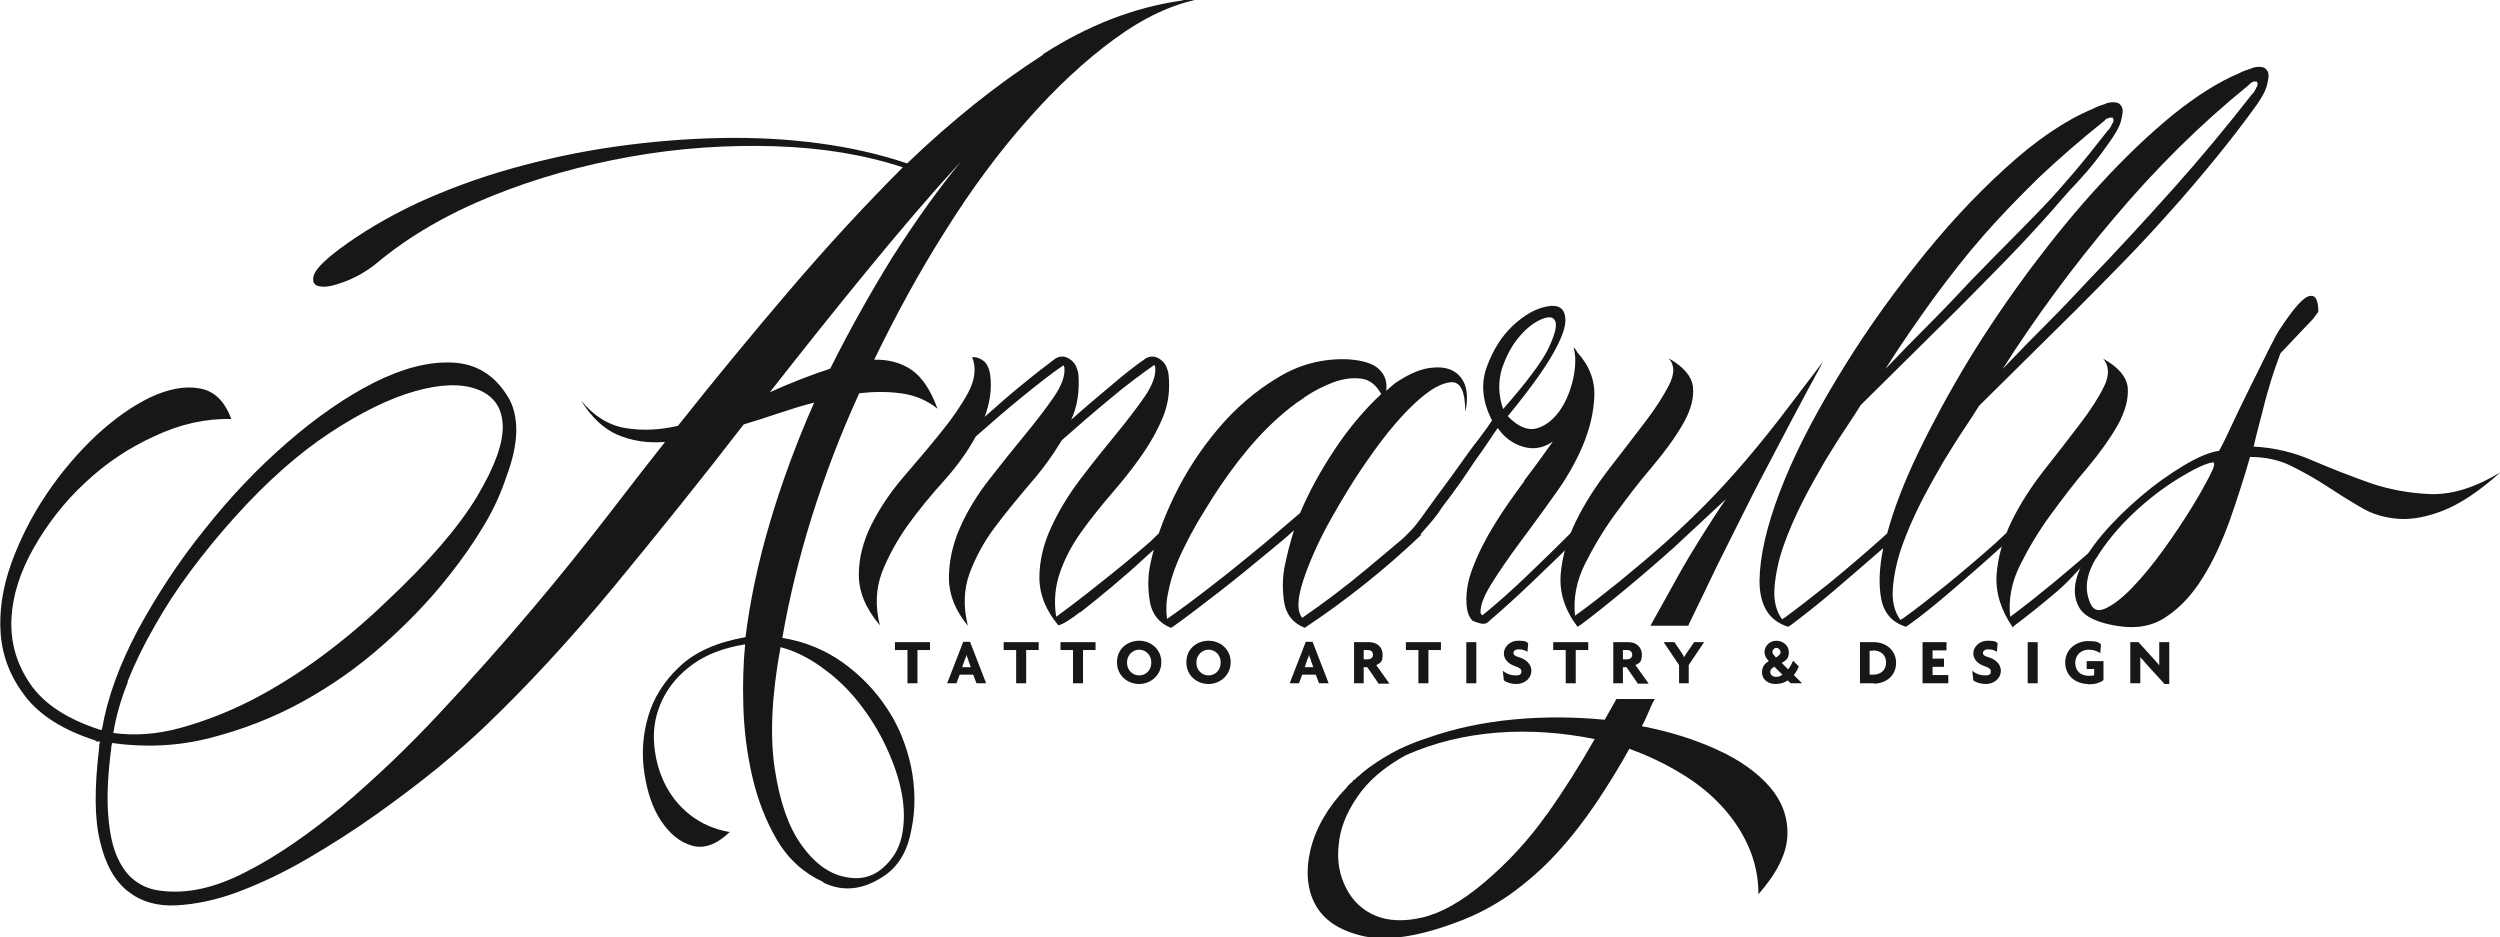 <?xml version="1.0" encoding="UTF-8"?>
<svg id="b" data-name="Layer 2" xmlns="http://www.w3.org/2000/svg" viewBox="0 0 699.2 262.1">
  <g id="c" data-name="Layer 1">
    <g>
      <g>
        <path d="m256.6,181.8v9.3h-2.8v-9.3h-3.5v-2.2h9.8v2.2h-3.5Z" fill="#181717"/>
        <path d="m273.1,191.1l-.9-2.4h-3.8l-.9,2.4h-2.6l4.5-11.6h1.9l4.5,11.6h-2.8Zm-2.4-6.8c-.1-.3-.3-.8-.4-1.2h0c0,.4-.2.8-.4,1.2l-.8,2.3h2.4l-.8-2.3Z" fill="#181717"/>
        <path d="m287,181.8v9.3h-2.8v-9.3h-3.5v-2.2h9.8v2.2h-3.5Z" fill="#181717"/>
        <path d="m302.9,181.8v9.3h-2.8v-9.3h-3.5v-2.2h9.8v2.2h-3.5Z" fill="#181717"/>
        <path d="m318.6,191.3c-3.2,0-6.2-2.3-6.2-6.1s3-6,6.2-6,6.2,2.3,6.2,6-3,6.1-6.2,6.1Zm0-9.6c-1.7,0-3.4,1.4-3.4,3.6s1.6,3.6,3.4,3.6,3.4-1.4,3.4-3.6-1.6-3.6-3.4-3.6Z" fill="#181717"/>
        <path d="m338,191.3c-3.2,0-6.2-2.3-6.2-6.1s3-6,6.2-6,6.2,2.3,6.2,6-3,6.1-6.2,6.1Zm0-9.6c-1.7,0-3.4,1.4-3.4,3.6s1.6,3.6,3.4,3.6,3.4-1.4,3.4-3.6-1.6-3.6-3.4-3.6Z" fill="#181717"/>
        <path d="m368.9,191.1l-.9-2.4h-3.8l-.9,2.4h-2.6l4.5-11.6h1.9l4.5,11.6h-2.8Zm-2.4-6.8c-.1-.3-.3-.8-.4-1.2h0c0,.4-.2.8-.4,1.2l-.8,2.3h2.4l-.8-2.3Z" fill="#181717"/>
        <path d="m385.5,191.1l-3.1-4.5h-1v4.5h-2.7v-11.5h4.3c2,0,3.7,1.3,3.7,3.5s-.8,2.4-1.8,2.9l3.7,5.2h-3.1Zm-2.9-9.3h-1.2v2.6h1.2c.7,0,1.4-.4,1.4-1.3s-.7-1.3-1.4-1.3Z" fill="#181717"/>
        <path d="m399.5,181.8v9.3h-2.8v-9.3h-3.5v-2.2h9.8v2.2h-3.5Z" fill="#181717"/>
        <path d="m410.1,191.1v-11.5h2.8v11.5h-2.8Z" fill="#181717"/>
        <path d="m424.1,191.3c-1.4,0-2.7-.4-3.5-1l-.3-2.7c1.1.9,2.3,1.3,3.6,1.3s1.6-.4,1.6-1.1-.4-1-1.8-1.5c-2-.7-3.1-2-3.1-3.6s1.5-3.5,4-3.5,2.3.4,2.8.7l-.2,2.4c-.5-.4-1.5-.7-2.4-.7s-1.5.4-1.5,1,.4.9,1.8,1.3c1.8.6,3.2,1.9,3.2,3.7s-1.5,3.7-4.3,3.7Z" fill="#181717"/>
        <path d="m440.7,181.8v9.3h-2.8v-9.3h-3.5v-2.2h9.8v2.2h-3.5Z" fill="#181717"/>
        <path d="m458,191.1l-3.1-4.5h-1v4.5h-2.7v-11.5h4.3c2,0,3.7,1.3,3.7,3.5s-.8,2.4-1.8,2.9l3.7,5.2h-3.1Zm-2.9-9.3h-1.2v2.6h1.2c.7,0,1.4-.4,1.4-1.3s-.7-1.3-1.4-1.3Z" fill="#181717"/>
        <path d="m472.3,185.9v5.2h-2.7v-5.1l-4.3-6.4h3l1.9,2.8c.3.4.6.9.8,1.4h0c.3-.5.6-1,.9-1.4l1.9-2.8h2.8l-4.3,6.4Z" fill="#181717"/>
        <path d="m500.8,191.1l-.8-.8c-.9.6-2,1-3.4,1-2.3,0-3.8-1.4-3.8-3.2s.9-2.6,1.9-3.2c-.7-.7-1.2-1.6-1.2-2.5,0-1.9,1.6-3.2,3.3-3.2s3.5,1.2,3.5,3.2-1,2.4-2,3l1.8,1.8c.6-.7,1-1.6,1.4-2.4l1.6,1.6c-.3.7-.7,1.5-1.4,2.4l2.3,2.3h-3.1Zm-4.6-4.6c-.7.4-1.1.8-1.1,1.5s.7,1.3,1.6,1.3,1.2-.2,1.8-.6l-2.3-2.3Zm.6-5.3c-.6,0-1.1.6-1.1,1.1s.4.9,1,1.6c.8-.5,1.3-1,1.3-1.5s-.5-1.2-1.2-1.2Z" fill="#181717"/>
        <path d="m524.1,191.1h-3.9v-11.5h3.9c3.3,0,6.2,2.2,6.2,5.8s-2.9,5.8-6.2,5.8Zm-.3-9.1h-.9v6.7h.9c2,0,3.7-1.1,3.7-3.4s-1.7-3.4-3.7-3.4Z" fill="#181717"/>
        <path d="m537.7,191.1v-11.5h6.7v2.3h-3.9v2.3h3.2v2.3h-3.2v2.3h4.4v2.3h-7.2Z" fill="#181717"/>
        <path d="m555.4,191.3c-1.4,0-2.7-.4-3.5-1l-.3-2.7c1.1.9,2.3,1.3,3.6,1.3s1.6-.4,1.6-1.1-.4-1-1.8-1.5c-2-.7-3.1-2-3.1-3.6s1.5-3.5,4-3.5,2.3.4,2.8.7l-.2,2.4c-.5-.4-1.5-.7-2.4-.7s-1.5.4-1.5,1,.4.9,1.8,1.3c1.8.6,3.2,1.9,3.2,3.7s-1.5,3.7-4.3,3.7Z" fill="#181717"/>
        <path d="m567.1,191.1v-11.5h2.8v11.5h-2.8Z" fill="#181717"/>
        <path d="m584,191.3c-3.2,0-6.4-2.1-6.4-6s3.3-6,6.3-6,2.9.4,3.7.9l-.2,2.5c-.8-.6-1.9-1-3.2-1-2.1,0-3.8,1.4-3.8,3.7s1.6,3.6,3.7,3.6,1.2-.1,1.6-.3v-1.6h-2.1v-2.2h4.7v5.3c-1,.8-2.4,1.2-4.3,1.2Z" fill="#181717"/>
        <path d="m605.3,191.2l-4.5-4.9c-.7-.8-1.5-1.8-2.2-2.5h0c0,.8,0,1.7,0,2.4v4.9h-2.8v-11.5h2.3l3.9,4.3c.5.6,1.4,1.5,1.9,2.2h0c0-.7,0-1.4,0-2.2v-4.3h2.8v11.7h-1.4Z" fill="#181717"/>
      </g>
      <path d="m563.2,175.1c3.4-2.5,7.4-5.7,12-9.6,4.6-3.9,6.8-7.3,11.7-11.7l.5-2.1,1.3-2.7-1.3,2.8c-4.4,3.9-8.8,7.6-13.1,11.2-4.4,3.6-8.4,6.8-12.1,9.5-.5-4.9.4-9.7,2.8-14.5,2.4-4.8,5.2-9.5,8.5-14,3.3-4.5,6.7-9,10.4-13.3,3.6-4.3,6.4-8.3,8.5-12,2-3.7,2.9-7.1,2.7-10.2-.3-3.1-2.6-5.8-6.9-8.2,1.7,2,1.8,4.6.3,7.7-1.5,3.1-3.8,6.7-6.8,10.6-3,4-6.4,8.3-10,12.9-3.6,4.6-6.7,9.4-9.1,14.3-2.4,4.9-3.8,9.9-4.2,14.9-.3,5.1,1.2,9.9,4.5,14.7l.5-.3Zm26.3-142c.2,0,.3,0,.3-.1s0-.1.3-.1h.8c0,.2,0,.3.1.3s.1,0,.1.3c0,.3,0,.7-.3,1-.2.3-.3.7-.5,1-.2.3-.4.7-.8,1-3.5,4.5-6.7,8.5-9.6,11.9-2.9,3.4-5.7,6.6-8.6,9.6-2.9,3-5.9,6.1-9.1,9.3-3.2,3.2-6.8,6.9-10.9,11.1-3.9,4.2-7.8,8.3-11.9,12.4-4,4-8.1,8.2-12.1,12.4,4.5-7.1,9.1-13.7,13.5-19.8,4.5-6.1,9.1-12,14-17.6,4.9-5.6,10.1-10.9,15.5-16.2,5.5-5.2,11.5-10.4,18.1-15.7.5-.5.8-.8,1-.8m40.4-10.1c.2,0,.3,0,.3-.1s0-.1.3-.1h.8c0,.2,0,.3.1.3s.1,0,.1.3c0,.3,0,.7-.3,1-.2.3-.3.7-.5,1-.2.3-.4.7-.8,1-7.1,9.1-14.4,17.9-22.1,26.5-7.7,8.6-15.5,17.1-23.6,25.5-3.9,4.2-7.8,8.3-11.9,12.4-4,4-8.1,8.2-12.1,12.4,9.1-14.3,19.5-28.5,31.3-42.4,11.8-14,24.3-26.3,37.4-36.9.5-.5.8-.8,1-.8m-67.8,126.7c.3-.8.5-1.6.9-2.4l-4.8,4.5c-4.5,4-9.1,7.9-13.5,11.5-4.5,3.6-8.5,6.8-12.3,9.5l-.8.5c-1.7-2.4-2.4-5.3-2.1-9,.3-3.6,1.1-7.5,2.5-11.5,1.4-4,3.2-8.1,5.3-12.3,2.1-4.1,4.3-8,6.4-11.6,2.2-3.6,4.2-6.8,6.1-9.6,1.9-2.8,3.1-4.8,3.8-5.9l27.3-27c4.5-4.5,9-9.1,13.4-13.6,4.4-4.5,8.7-9.2,12.9-13.9,4.2-4.7,8.3-9.5,12.3-14.4,4-4.9,7.9-9.9,11.7-15.2,1.3-1.9,2.3-3.5,2.8-5.1.5-1.9.7-3.1.5-3.8,0-.3-.3-.8-.8-1.3-.3-.3-.9-.5-1.8-.5s-1.8.2-2.3.5c-.5.2-1,.3-1.5.5-.5.2-1.1.4-1.8.8-5.7,2.4-11.9,6.3-18.6,11.7-6.7,5.5-13.3,11.8-20,19.1-6.7,7.2-13.2,15.2-19.6,23.7-6.4,8.6-12.3,17.3-17.6,26-5.3,8.8-9.9,17.3-13.9,25.6-4,8.3-6.9,15.9-8.7,22.6l-2.8,2.5c-4.5,4-9.1,7.9-13.5,11.5-4.5,3.6-8.6,6.8-12.3,9.5l-.8.5c-1.7-2.4-2.4-5.3-2.1-9,.3-3.6,1.1-7.5,2.5-11.5,1.4-4,3.2-8.1,5.3-12.3,2.1-4.1,4.3-8,6.4-11.6,2.2-3.6,4.2-6.8,6.1-9.6,1.9-2.8,3.1-4.8,3.8-5.9l27.3-27c4.5-4.5,9-9.1,13.4-13.6,4.4-4.5,8.7-9.2,12.9-13.9,2-2.4,3.7-4.2,4.9-5.6,1.3-1.3,2.4-2.6,3.5-3.8,1.1-1.2,2.2-2.5,3.4-4,1.2-1.5,2.7-3.5,4.5-6.1,1.3-1.9,2.3-3.5,2.8-5.1.5-1.9.7-3.1.5-3.8,0-.3-.3-.8-.8-1.3-.3-.3-.9-.5-1.8-.5s-1.8.2-2.3.5c-.5.2-1,.3-1.5.5-.5.2-1.1.4-1.8.8-7.7,3.2-16,8.8-24.6,16.7-8.7,7.9-17.1,17-25.1,27.2-8.1,10.2-15.5,20.8-22.2,32-6.7,11.1-12,21.5-15.7,31.2-3.7,9.7-5.6,18-5.7,24.9,0,6.9,2.6,11.2,8,12.9l.8-.5c3.2-2.4,7.2-5.5,11.9-9.5,4.7-4,9.3-8,13.9-12-1.2,5.9-1.3,10.7-.5,14.5.8,3.8,3.1,6.3,6.8,7.5l.8-.5c3.4-2.4,7.5-5.7,12.5-10,5-4.3,9.8-8.5,14.5-12.8.3-.8.6-1.6.9-2.4m-141.6-46.6c1.2-3.5,2.8-6.5,4.8-8.8,2-2.4,4.1-4,6.2-4.9,2.1-.9,3.4-.7,3.9.6.5,1.3-.2,3.9-2,7.7-1.9,3.8-6.1,9.4-12.6,16.8-1.4-4-1.4-7.8-.3-11.4m6.2,31.6c-2.9,3.9-5.7,7.8-8.2,11.9-2.5,4-4.6,8.1-6.2,12.3-1.6,4.1-2.1,8-1.6,11.5.2,1.3.7,2.4,1.5,3.3.7.3,1.5.6,2.4.8.9.2,1.7,0,2.4-.8,3.4-2.9,7.4-6.5,12-10.9,4.6-4.4,9.4-9,14.3-13.9l2-2.3.5-3.8-4.8,5.1c-4.5,4.5-9.1,9-13.6,13.3-4.5,4.3-8.7,8-12.4,11l-.5-.5c-.2-2,.8-4.7,2.9-8.1,2.1-3.4,4.7-7.2,7.8-11.4,3.1-4.2,6.4-8.6,9.7-13.3,3.4-4.6,6.1-9.3,8.1-14,2-4.7,3.1-9.3,3.3-13.9.2-4.5-1.4-8.7-4.8-12.4-.3-.7-.7-1.1-1-1.3.7,2.4.6,5.3-.1,8.7-.8,3.5-2,6.4-3.8,9-1.8,2.5-3.9,4.2-6.4,4.9s-5.2-.4-8.1-3.4c5.9-7.2,10.1-13,12.6-17.4,2.5-4.4,3.7-7.7,3.5-9.9-.2-2.9-1.9-4-5.1-3.4-3.2.6-6.4,2.4-9.6,5.4-3.2,3-5.6,6.9-7.3,11.6-1.7,4.7-1.2,9.7,1.5,14.9-.5.8-1.7,2.5-3.5,4.9-1.9,2.4-4,5.3-6.4,8.7-2.4,3.4-5.1,6.9-7.8,10.7-3.4,4.7-3.4,5-7.6,9.1-2.4,3.3-3.2,2.4-5,4.8-1.9,2.4-3.4,3.4-3.9,3.9h1.1c1-1,8.5-5.5,13.1-10.3,3.1-3.5,4.2-4.7,6.3-7.9,3.7-4.8,5.6-7.6,9-12.7,3.3-4.5,5.3-7.8,6.3-9.1,1.7,2.5,4,4.3,6.9,5.2,2.9.9,5.8.5,8.5-1.4-2.4,3.4-5,7-8,10.9m-61.6-23.2c2.8-1.9,5.6-3.3,8.3-4.3,2.8-1,5.3-1.3,7.7-1,2.4.3,4.2,1.8,5.6,4.3-4.7,4.4-9.1,9.6-13,15.5-4,6-7.2,11.9-9.7,17.8l-10.1,8.6c-4.9,4-9.6,7.9-14.3,11.5-4.6,3.6-8.9,6.8-12.8,9.5-.3-2.2-.3-4.6.3-7.3.5-2.7,1.3-5.4,2.4-8.1,1.1-2.7,2.4-5.3,3.8-8,1.4-2.6,2.8-5,4.2-7.2,2.7-4.5,5.8-9.1,9.2-13.5,3.5-4.5,7.1-8.5,11-12,2.2-2,4.7-4,7.5-5.8m32.5,38.4l1.3-4.3c-5.7,4.9-11.3,9.6-16.7,14.1-5.4,4.5-11.3,9-17.7,13.4-1.5-1.9-1.4-5.3.3-10.5,1.7-5.1,4.2-10.8,7.6-16.9,3.4-6.1,7.2-12.3,11.5-18.3,4.3-6.1,8.4-10.9,12.3-14.5,3.9-3.6,7.2-5.5,9.9-5.7,2.7-.2,4,2.6,4,8.3.7-3,.6-5.6-.1-7.6-.8-2-2.1-3.4-4-4.2-1.9-.8-4.3-.8-6.9-.3-2.7.6-5.6,2-8.8,4.2l-2.3,2c.3-2.4-.3-4.3-1.8-5.8-1.5-1.7-4.5-2.7-8.8-3-6.9-.3-13.5,1.3-19.7,5.1-6.2,3.7-11.8,8.5-16.7,14.3-4.9,5.8-9,12.1-12.3,18.9-3.3,6.8-5.5,13.2-6.7,19.1-.7,3.4-.7,6.8-.1,10.4.6,3.5,2.6,6,5.9,7.3l.8-.5c3.5-2.5,7.7-5.7,12.6-9.5,4.9-3.8,9.9-7.9,15.2-12.3,1-.8,2-1.7,3-2.5,1-.8,1.9-1.7,2.8-2.5-.5,1.7-1,3.3-1.4,4.9-.4,1.6-.8,3.2-1.1,4.7-.7,3.2-.8,6.6-.3,10.2.5,3.6,2.4,6.1,5.8,7.5,11.6-7.7,22.5-16.4,32.6-26m-95.4,21.7c2.8-2.2,5.8-4.6,9-7.3,3.2-2.7,6.2-5.3,9.1-8,2.9-2.6,5-4.5,6.3-5.7.3-.8.7-1.7,1-2.7.3-.9.7-1.8,1-2.7l-6.8,6.6c-4.5,3.9-9.1,7.7-13.8,11.4-4.6,3.7-8.8,6.9-12.5,9.6-.7-4.4-.3-8.5,1.1-12.5,1.4-4,3.4-7.7,5.9-11.2,2.5-3.5,5.3-7,8.3-10.5,3-3.5,5.8-6.9,8.3-10.5,2.5-3.5,4.6-7.2,6.2-11,1.6-3.8,2.1-7.9,1.6-12.3-.3-1.5-.8-2.6-1.5-3.3-1.5-1.5-3.1-1.9-4.8-1-2.9,2-6.1,4.5-9.7,7.6-3.6,3-7.4,6.2-11.2,9.6,1.7-3.7,2.4-8,2-12.9-.3-1.5-.8-2.6-1.5-3.3-1.5-1.5-3.1-1.9-4.8-1-2.7,2-5.8,4.4-9.2,7.2-3.5,2.8-7,5.9-10.7,9.2.7-1.9,1.2-3.8,1.5-5.8.3-2,.3-4.1,0-6.3-.3-1.5-.8-2.6-1.5-3.3-1.2-1-2.4-1.4-3.5-1.3,1.2,3,.8,6.3-1.1,9.9-1.9,3.5-4.5,7.3-7.7,11.2-3.2,4-6.7,8.1-10.4,12.4-3.7,4.3-6.7,8.8-9,13.4-2.3,4.6-3.5,9.3-3.5,14,0,4.7,1.9,9.4,5.9,14.1-1.4-5.4-1.1-10.4.6-14.9,1.8-4.5,4.2-8.9,7.2-13.1,3-4.2,6.4-8.3,10-12.3,3.6-4,6.6-8.1,9-12.5,4.4-3.9,8.7-7.6,13-11.1,4.3-3.5,8.1-6.5,11.5-8.8.2.2.3.4.3.8.2,2.2-.8,4.9-3,8.1-2.2,3.2-4.9,6.7-8.1,10.6-3.2,3.9-6.5,8-10,12.5-3.5,4.5-6.2,9-8.2,13.6-2,4.6-3,9.3-3,13.9s1.8,9.1,5.3,13.3c-1.3-5.2-1.2-10.1.5-14.7,1.7-4.5,4-8.8,7.1-12.9,3-4,6.3-8,9.7-12,3.5-4,6.4-8,9-12.3,4.4-3.9,8.8-7.7,13.4-11.5,4.5-3.8,8.7-6.9,12.4-9.5.2.2.3.4.3.8.2,2.2-.8,4.9-3,8.1-2.2,3.2-4.9,6.7-8.1,10.6-3.2,3.9-6.5,8-9.9,12.5-3.4,4.5-6.1,9-8.2,13.6-2.1,4.6-3.2,9.3-3.2,13.9s1.8,9.1,5.3,13.3c1.3-.3,3.4-1.6,6.2-3.8" fill="#181717"/>
      <path d="m242.5,75.7c9-11,17.8-21.3,26.4-30.7-6.9,8.4-13.4,17.6-19.6,27.4-6.1,9.9-11.8,20.1-17.1,30.7-5.2,1.7-10.9,3.9-16.9,6.6,9.1-11.6,18.1-22.9,27.2-34m-12.6,111c3.8,2.7,7.2,5.9,10.2,9.7,3,3.8,5.6,7.9,7.7,12.4,2.1,4.5,3.6,8.8,4.4,13.1.8,4.3.8,8.3,0,12-.8,3.7-2.7,6.7-5.6,9.1-3,2.5-6.7,3.2-11,2.1-4.3-1.1-8.2-4.1-11.6-9-3.5-4.9-5.9-11.9-7.3-21-1.4-9.1-.9-20.5,1.6-34.1,3.9,1,7.7,2.9,11.5,5.6m-194.1,4c2-5.1,4.5-10.2,7.5-15.4,2.9-5.2,6.3-10.4,10.1-15.5,3.8-5.1,7.9-10.1,12.3-15,8.9-9.9,17.8-17.8,26.6-23.6,8.8-5.8,16.8-9.7,23.9-11.7,7.1-2,12.9-2.2,17.4-.5,4.5,1.7,6.9,5,7.1,10,.2,5-2.2,11.6-7.2,20-5,8.3-13.4,18.2-25.4,29.4-5.6,5.4-11.6,10.5-18.1,15.3-6.5,4.8-13.1,8.9-19.7,12.3-6.7,3.4-13.3,5.9-19.8,7.7-6.6,1.8-12.8,2.2-18.7,1.4.7-4.4,2-9.1,4-14.1M291.6,15.4c-12.6,8.1-25.3,18.2-37.9,30.3-7.4-2.5-15.6-4.4-24.5-5.6-8.9-1.2-18.2-1.7-27.8-1.5-9.6.2-19.4,1-29.3,2.4-9.9,1.4-19.6,3.5-28.9,6.1-9.3,2.6-18.2,5.9-26.5,9.7-8.3,3.9-15.7,8.3-22.1,13.1-4.2,3.2-6.5,5.6-6.9,7.3-.4,1.7.2,2.7,1.8,2.9,1.6.3,4-.2,7.1-1.4,3.1-1.2,6.1-2.9,9-5.3,8.9-7.4,19.6-13.6,32-18.6,12.4-5,25.3-8.6,38.8-11,13.5-2.4,26.9-3.3,40.2-2.9,13.3.4,25.3,2.4,35.9,5.9-10.6,10.6-21.2,22.1-31.7,34.4-10.5,12.3-20.9,24.9-31.2,37.9-5.2,1.2-10.1,1.4-14.8.6-4.6-.8-8.7-3.3-12.3-7.7,2.9,4.7,6.3,7.9,10.2,9.6,4,1.7,8.4,2.4,13.3,2-3.9,4.9-9,11.5-15.4,19.8-6.4,8.3-13.6,17.3-21.7,26.9-8.1,9.6-16.7,19.3-25.8,29-9.1,9.8-18.3,18.5-27.5,26.3-9.3,7.7-18.2,13.9-26.9,18.3-8.7,4.5-16.6,6.2-23.9,5.2-2.7-.3-5.1-1.3-7.2-2.9-2.1-1.6-3.8-4-5.1-7.2-1.3-3.2-2-7.2-2.3-12-.3-4.8,0-10.7.9-17.6,0-.3,0-.6.1-.8,0-.2.1-.4.1-.8,9.3,1.3,18.4.9,27.4-1.4,9-2.3,17.6-5.6,25.8-10.1,8.2-4.5,15.7-9.8,22.7-16,7-6.2,13.1-12.6,18.3-19.2,3.9-4.9,7.2-9.7,10-14.4,2.8-4.7,4.8-9.3,6.2-13.6,1.7-4.5,2.6-8.7,2.7-12.5,0-3.8-.7-7-2.4-9.7-3.7-6.1-8.9-9.2-15.5-9.5-6.7-.3-13.9,1.6-21.9,5.6-7.9,4-16,9.6-24.3,16.8-8.3,7.2-16,15.3-23.1,24.3-7.2,8.9-13.3,18.3-18.6,28-5.2,9.8-8.6,19.1-10.1,28h-.5c-9.3-3-15.8-7.3-19.6-12.9-3.8-5.6-5.5-11.6-5.2-18.1.3-6.5,2.4-13.1,6.2-19.8,3.8-6.7,8.5-12.8,14.3-18.2,5.7-5.4,12.2-9.8,19.5-13.1,7.2-3.4,14.4-5,21.5-4.8-1.9-5.1-4.8-7.9-9-8.6-4.1-.7-8.7.2-13.6,2.5-5,2.4-10,5.9-15.2,10.7-5.1,4.8-9.8,10.3-13.9,16.4-4.1,6.1-7.4,12.6-9.9,19.5-2.4,6.8-3.4,13.4-2.9,19.7.5,6.3,2.8,12.1,6.9,17.4,4.1,5.3,10.6,9.4,19.6,12.3l.3.3h1c-.2.5-.3,1.2-.3,2-1.3,10.9-1.3,19.6.3,26,1.5,6.4,4.1,11,7.8,13.9,3.7,2.9,8.2,4.2,13.6,3.9,5.4-.3,11.2-1.5,17.3-3.8,6.1-2.3,12.5-5.3,19.2-9.2,6.7-3.9,13.1-8,19.3-12.4,6.2-4.4,12-8.8,17.3-13.1,5.3-4.4,9.8-8.3,13.5-11.9,11.6-11.1,23.5-24,35.6-38.6,12.1-14.7,24.3-29.8,36.4-45.5,3.4-1,6.7-2.1,10-3.2,3.3-1.1,6.5-2.1,9.7-2.9-4.9,11.1-9,22.2-12.3,33.3-3.3,11.1-5.6,21.9-6.9,32.3-7.9,1.4-14.1,4.1-18.4,8.2-4.4,4.1-7.3,8.8-8.8,13.9-1.5,5.1-1.9,10.4-1.1,15.8.8,5.4,2.3,9.9,4.7,13.5,2.4,3.6,5.2,5.9,8.6,6.9s6.9-.3,10.6-3.8c-4.2-.7-7.9-2.3-11.1-4.8-3.2-2.5-5.6-5.6-7.3-9.2-1.7-3.6-2.6-7.5-2.8-11.5-.2-4,.6-7.9,2.4-11.6,1.8-3.7,4.5-6.9,8.3-9.7,3.8-2.8,8.7-4.7,14.8-5.7-.5,5.1-.7,10.9-.5,17.4.2,6.6,1,13.1,2.5,19.6,1.5,6.5,3.8,12.4,6.9,17.7,3.1,5.3,7.4,9.2,12.8,11.7l.8.8-.5-.5c5.7,2.7,11.5,1.9,17.4-2.3,3.7-2.7,6.1-6.9,7.1-12.6,1.2-5.7,1.1-11.6-.1-17.6-1.3-6-3.5-11.5-6.8-16.4-3.3-5-7.4-9.2-12.4-12.8-5-3.5-10.6-5.8-16.8-6.8,1.9-10.9,4.6-22.2,8.2-33.7,3.6-11.5,8-23.1,13.3-34.7,4-.5,8-.5,11.7,0,3.8.5,7.2,1.9,10.2,4.3-1.9-5.2-4.3-8.8-7.3-10.9-3-2-6.5-2.9-10.4-2.8,6.1-12.6,12.7-24.7,20-36.2,7.2-11.5,14.9-21.9,22.9-30.9,8-9.1,16.1-16.6,24.3-22.6,8.2-6,16.1-9.7,23.9-11.2-.8,0-1.7,0-2.7.1-.9,0-1.8.2-2.7.4-13,1.9-25.8,6.8-38.4,14.9" fill="#181717"/>
      <path d="m472.1,175.1l8.3-17.2,6.8-13.6c2.2-4.4,4.4-8.8,6.7-13.1,2.3-4.4,4.7-9,7.3-13.9,2.6-4.9,5.5-10.3,8.7-16.2-3.2,4.2-6.4,8.4-9.5,12.5-3.1,4.1-6.4,8.3-9.9,12.5-3.5,4.2-7.2,8.4-11.2,12.6-4,4.2-8.6,8.6-13.6,13.1-4.4,3.9-8.8,7.6-13.1,11.1-4.4,3.5-8.4,6.7-12.1,9.3-.5-4.9.4-9.7,2.8-14.5,2.4-4.8,5.2-9.5,8.5-14,3.3-4.5,6.7-9,10.4-13.3,3.6-4.3,6.5-8.3,8.6-12,2.1-3.7,3-7.1,2.7-10.1-.3-3-2.6-5.7-6.8-8.1,1.7,1.9,1.7,4.3.1,7.5-1.6,3.1-3.9,6.7-6.9,10.6-3,4-6.4,8.3-10,13-3.6,4.7-6.7,9.5-9.1,14.4-2.4,4.9-3.9,9.9-4.3,14.9-.4,5.1,1.1,9.9,4.7,14.7l.8-.5c3.4-2.5,7.4-5.7,12-9.5,4.6-3.8,9.4-7.9,14.3-12.3l14.4-13.4c-2.4,3.5-4.7,7.1-6.9,10.6s-4.3,7-6.2,10.4l-8,14.4h10.8Z" fill="#181717"/>
      <path d="m432.5,227.9c-4.8,6.8-10.6,13.2-17.6,19.1-6.2,5.2-11.9,8.4-17.1,9.6-5.1,1.2-9.5,1-13.1-.5-3.6-1.5-6.4-4.1-8.2-7.7-1.9-3.6-2.6-7.7-2.1-12.1.4-4.5,2.1-8.9,5.2-13.4,3-4.5,7.6-8.4,13.6-11.7,7.9-3.5,16.5-5.6,25.6-6.3,9.2-.7,18.2,0,27.2,1.8-4.2,7.4-8.7,14.5-13.5,21.3m19.7-32.7l-3.4,6c-8.3-.8-16.7-.9-25.3-.1-8.6.8-16.7,2.5-24.3,5.2-3.7,1.2-7.1,2.6-10.1,4.3-3,1.7-5.8,3.5-8.3,5.6l-.5.5c-.3.2-.8.6-1.5,1.3-.3,0-.5.2-.5.5-.7.5-1.3,1.1-1.8,1.8-5.2,5.4-8.5,11.2-10,17.3-1.4,6.1-.9,11.4,1.6,15.7,2.5,4.3,7.1,7.1,13.6,8.5,6.6,1.3,15.2,0,25.8-4,5.2-1.9,10.2-4.5,14.9-7.8,4.7-3.4,9.1-7.2,13-11.5,4-4.3,7.6-9,11-14,3.4-5.1,6.5-10.1,9.3-15.2,5.1,1.9,9.8,4.1,14.1,6.7,4.4,2.6,8.2,5.6,11.4,9,3.2,3.4,5.8,7.2,7.7,11.4,1.9,4.2,2.9,8.8,2.9,13.6,5.2-5.9,7.9-11.4,8.1-16.4.2-5.1-1.5-9.6-4.9-13.6-3.5-4-8.3-7.5-14.7-10.4-6.3-2.9-13.3-5.1-21.1-6.6.7-1.3,1.3-2.6,1.8-3.8.5-1.2,1.1-2.6,1.8-3.8h-10.8Z" fill="#181717"/>
      <path d="m586.3,156.1c2.7-4.4,6.1-8.5,10.2-12.4,4.1-3.9,8.4-7.2,12.8-9.9,4.4-2.7,7.6-4.2,9.6-4.5.7,0,.4,1.3-.9,3.8-1.3,2.5-3,5.6-5.3,9.3-2.3,3.7-4.9,7.6-7.8,11.6-2.9,4-5.8,7.5-8.6,10.4-2.8,2.9-5.3,4.8-7.5,5.8-2.2,1-3.7.3-4.5-2.3-1.3-3.5-.7-7.5,2-11.9m62.1-68.7c0-3.4-.8-4.9-2.5-4.5-1.7.3-4.5,3.5-8.3,9.3-.5.7-1.6,2.7-3.2,5.9-1.6,3.3-3.4,6.9-5.3,10.7-1.9,3.9-3.7,7.5-5.3,11-1.6,3.5-2.7,5.6-3.2,6.4-2.5.3-5.8,1.7-9.7,4-4,2.4-8,5.2-12,8.6-4,3.4-7.7,7-11,10.9-3.3,3.9-5.6,7.6-6.8,11.1s-1.1,6.6.4,9.2c1.5,2.6,5.1,4.3,10.9,5.2,5.2.8,9.8,0,13.6-2.7,3.9-2.6,7.2-6.2,10.1-10.9,2.9-4.6,5.3-9.9,7.5-15.9,2.1-6,4-11.9,5.7-17.8,4.2,0,8,.8,11.5,2.5,3.4,1.7,6.8,3.6,10,5.7,3.2,2.1,6.4,4.1,9.5,5.9,3.1,1.9,6.6,2.9,10.4,3.2,3.8.3,8-.5,12.6-2.3,4.6-1.8,10-5.3,16-10.7-6.9,4.2-13.3,6.2-19.2,6.1-5.9-.2-11.5-1.2-16.9-3-5.4-1.9-10.8-4-16.2-6.3-5.4-2.4-10.9-3.7-16.7-4,.8-3.5,1.7-6.8,2.5-9.9.8-3.4,1.7-6.4,2.5-9,.8-2.6,1.7-5,2.5-7.2l9.1-9.6,1.5-2Z" fill="#181717"/>
    </g>
  </g>
</svg>